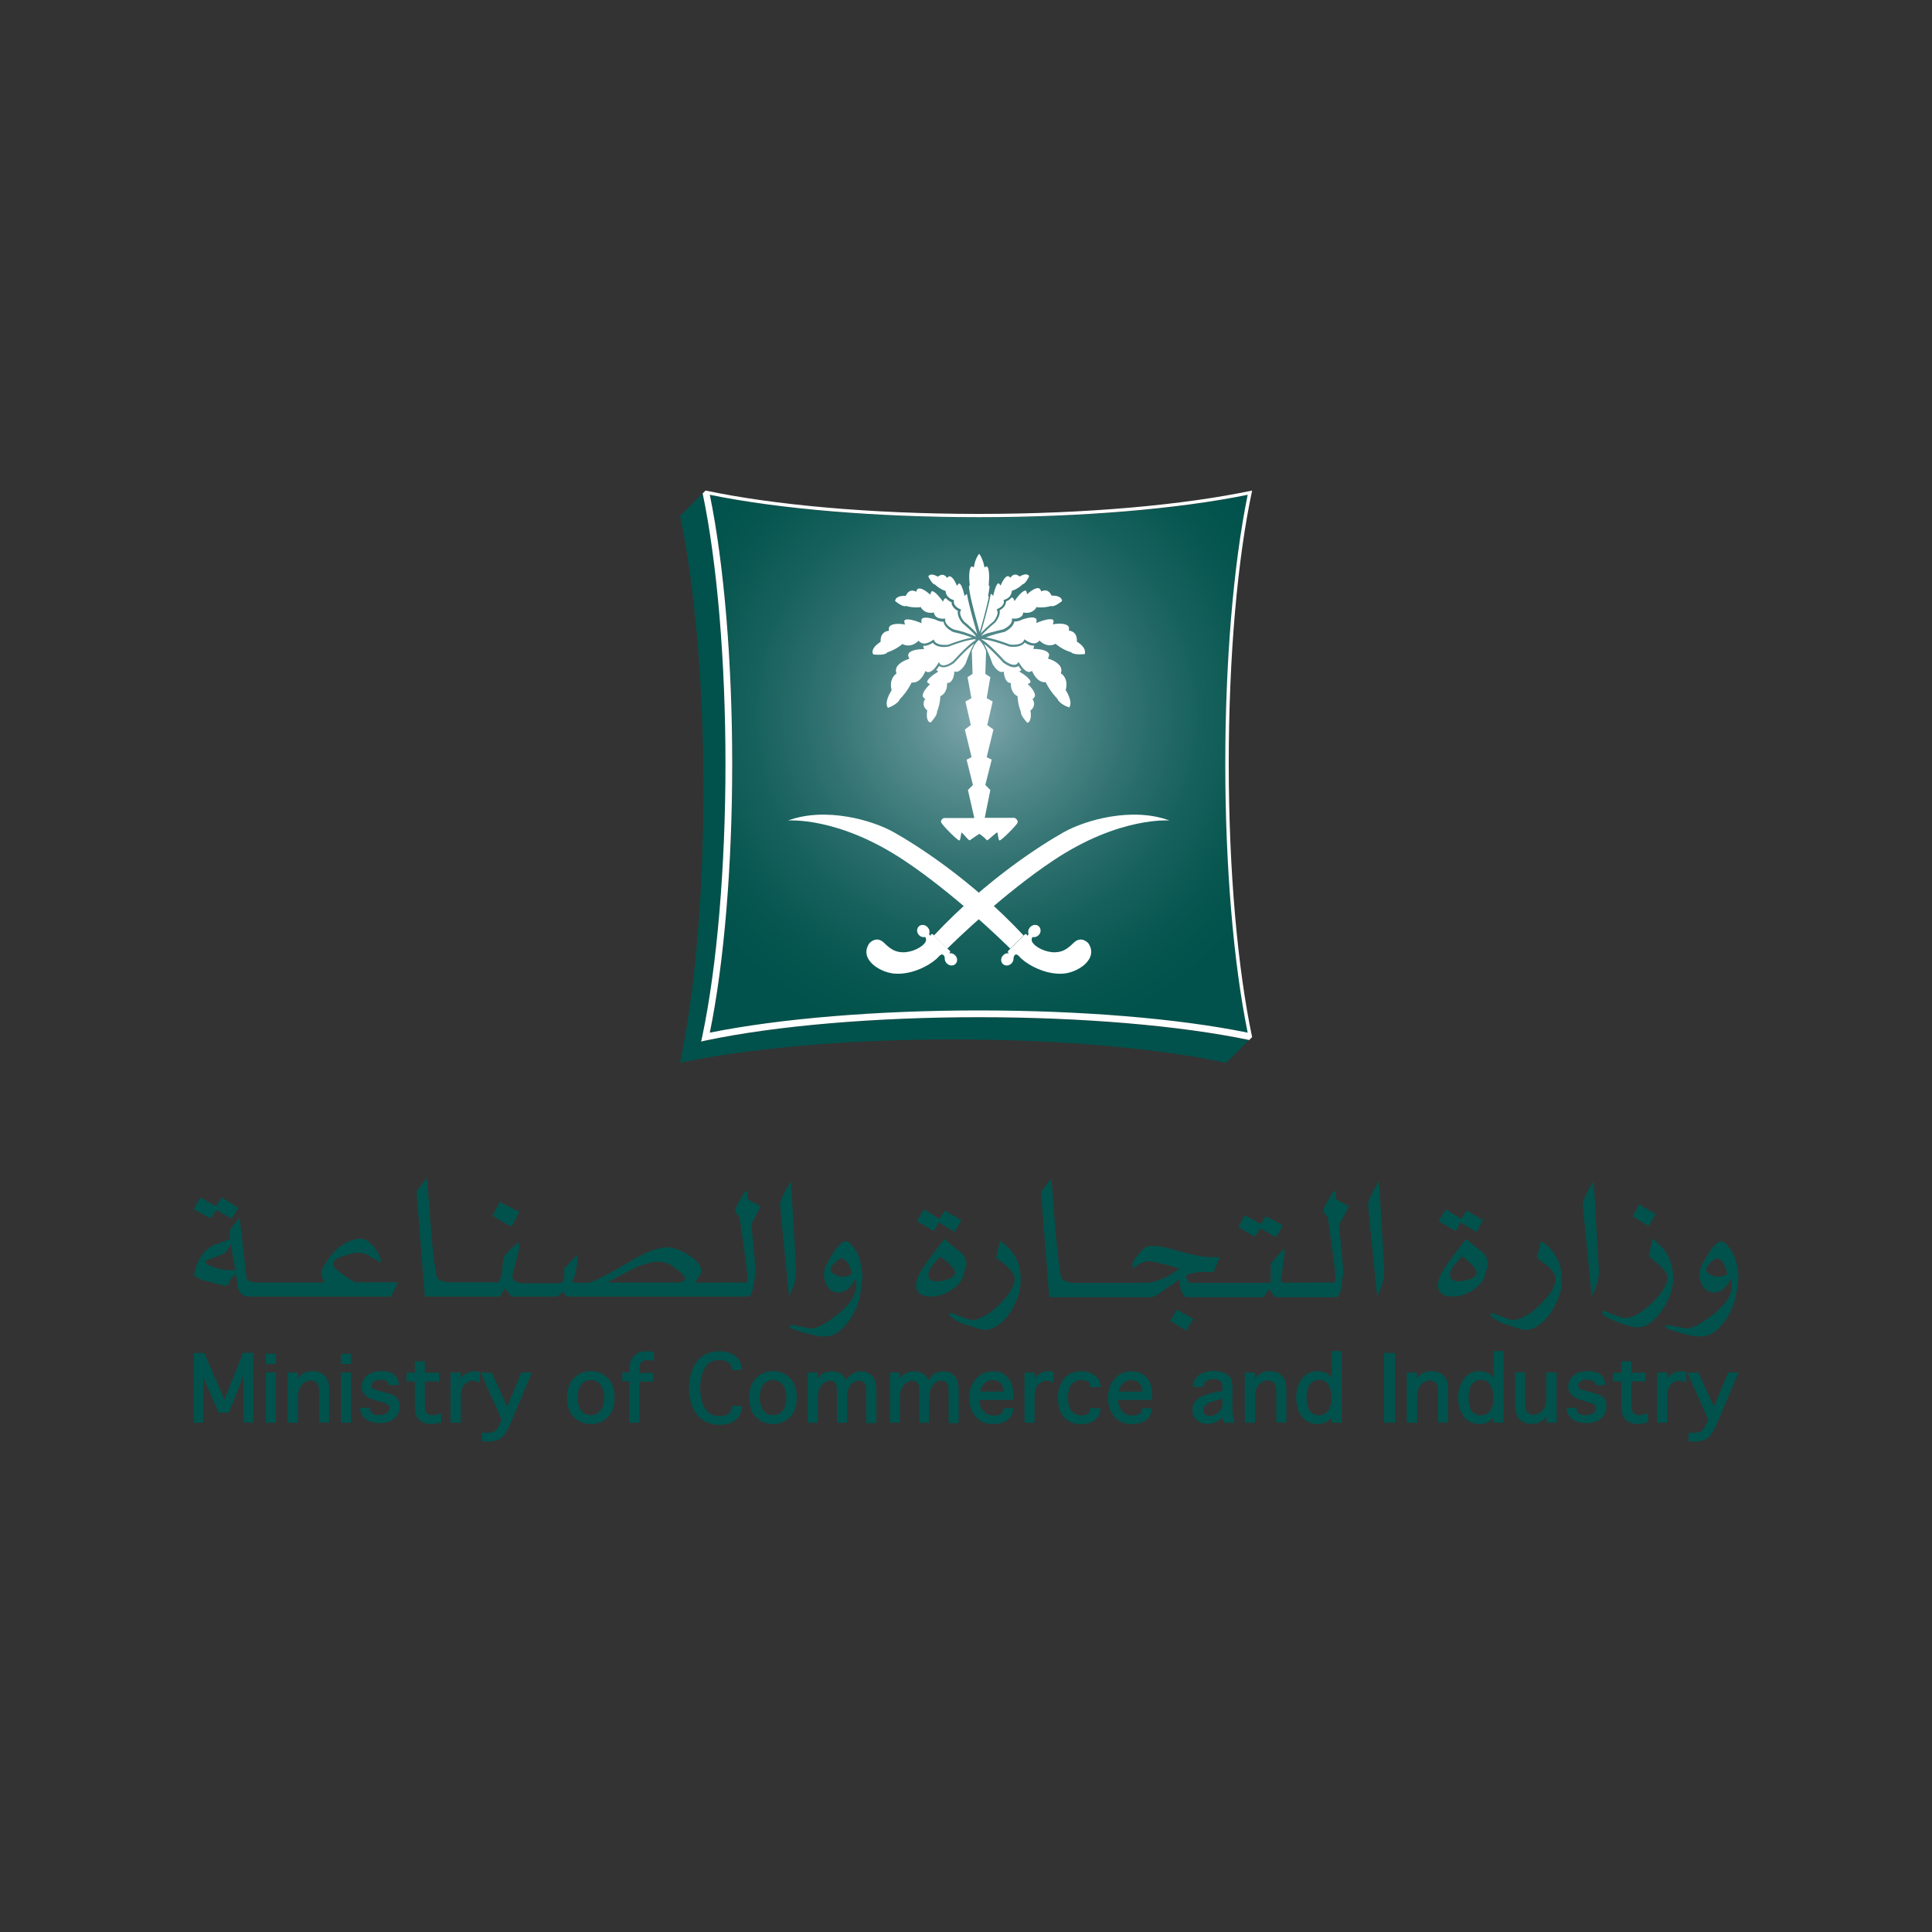 <?xml version="1.0" encoding="UTF-8"?> <svg xmlns="http://www.w3.org/2000/svg" xmlns:xlink="http://www.w3.org/1999/xlink" version="1.1" id="Layer_1" x="0px" y="0px" viewBox="0 0 1000 1000" style="enable-background:new 0 0 1000 1000;" xml:space="preserve"><rect x="0" y="0" width="1000" height="1000" fill="#333333" stroke="none"/> <style type="text/css"> .st0{fill:#01524C;} .st1{clip-path:url(#SVGID_2_);fill:url(#SVGID_3_);} .st2{fill:#FFFFFF;} </style> <g> <g> <path class="st0" d="M365.6,538.6l-2.7,0.6l-11,10.9c35-7.4,85.4-12.1,141.4-12.1c56.1,0,106.5,4.7,141.4,12.1l11.7-11.7 c-36-7.5-86.9-11.8-139.9-11.8C453,526.5,401.6,530.9,365.6,538.6"></path> <path class="st0" d="M362.9,539.1l0.6-2.7c7.7-36.1,12-87.5,12-141.1c0-53-4.3-103.9-11.8-139.9l-11.7,11.7 c7.4,35,12.1,85.4,12.1,141.5c0,56.1-4.7,106.5-12.1,141.5L362.9,539.1z"></path> </g> <g> <defs> <path id="SVGID_1_" d="M645.8,256.2c-36.1,7.4-86.6,11.6-139.2,11.6c-52.5,0-103-4.2-139.1-11.6h0c7.4,36.2,11.6,86.6,11.6,139.2 c0,52.6-4.2,103.1-11.6,139.2c36.1-7.4,86.6-11.5,139.2-11.5c52.5,0,103,4.2,139.2,11.5c-7.4-36.1-11.6-86.6-11.6-139.2 C634.2,342.8,638.4,292.3,645.8,256.2L645.8,256.2z"></path> </defs> <clipPath id="SVGID_2_"> <use xlink:href="#SVGID_1_" style="overflow:visible;"></use> </clipPath> <radialGradient id="SVGID_3_" cx="97.371" cy="905.443" r="4.765" gradientTransform="matrix(36.669 0 0 -36.673 -3065.048 33575.125)" gradientUnits="userSpaceOnUse"> <stop offset="0" style="stop-color:#7FA7AD"></stop> <stop offset="0.21" style="stop-color:#578C8E"></stop> <stop offset="0.443" style="stop-color:#327372"></stop> <stop offset="0.66" style="stop-color:#17615D"></stop> <stop offset="0.852" style="stop-color:#075650"></stop> <stop offset="1" style="stop-color:#01524C"></stop> </radialGradient> <rect x="367.5" y="256.2" class="st1" width="278.3" height="278.3"></rect> </g> <g> <path class="st2" d="M648.1,253.9c-35,7.4-85.4,12.1-141.5,12.1c-56,0-106.5-4.7-141.4-12.1l-1.5,1.5c7.5,36,11.8,86.9,11.8,139.9 c0,53.6-4.4,105-12,141.1l-0.6,2.7l2.7-0.6c36.1-7.6,87.5-12,141.1-12c53.1,0,103.9,4.3,139.9,11.8l1.5-1.5 c-7.4-35-12.1-85.4-12.1-141.5C636,339.3,640.6,288.9,648.1,253.9 M645.8,534.5c-36.1-7.4-86.6-11.5-139.2-11.5 c-52.5,0-103,4.2-139.2,11.5c7.4-36.1,11.6-86.6,11.6-139.2c0-52.5-4.2-103-11.6-139.2c36.1,7.4,86.6,11.6,139.2,11.6 c52.5,0,103-4.2,139.2-11.6c-7.4,36.1-11.6,86.6-11.6,139.2C634.2,447.9,638.4,498.4,645.8,534.5"></path> <path class="st2" d="M535.7,360c0.1-1.8-2.2-4.5-3.1-5.3l-0.7-0.6l0.8-0.4c0.4-0.2,0.7-0.5,0.7-0.8c0-1.2-2.9-3.6-5-4.8l-0.8-0.5 l0.8-0.6c0.1-0.1,0.2-0.2,0.3-0.2c-0.5-0.6-1-1.2-1.5-2.1c-0.5,0.3-1.2,0.7-2.2,0.7c-1.6,0-3.4-0.8-5.6-2.3l-0.1-0.1 c-0.1-0.1-5.7-6.4-10-9.8c2.2,4,4.2,9.8,4.5,10.6c2.9,4.7,5,4,5,4l0.7-0.2l0.1,0.7c0.6,5,3,5.2,3.1,5.2l0.5,0l0,0.6 c0.1,4.7,3.1,6.1,3.2,6.1l0.3,0.2l0,0.4c0.2,4.1,1.6,7.3,1.6,7.4l0.1,0.2l0,0.2c-0.1,1.4,1.9,4,3.3,5.5c0.5-0.1,1-0.4,1.2-0.9 c0.9-1.4,0.7-4.1,0.5-5l-0.1-0.4l0.3-0.2c2.8-2.4,1.2-5.2,1.1-5.3l-0.3-0.5l0.5-0.3C535.4,360.9,535.7,360.5,535.7,360"></path> <path class="st2" d="M551.6,357l0.1-0.3c1.3-5.4-2-7.8-2.2-7.9l-0.4-0.2l0.1-0.5c0.3-1,0.2-1.9-0.2-2.8c-1.4-2.8-5.8-4.2-5.9-4.2 l-0.7-0.2l0.3-0.7c0.4-0.8,0.4-1.5,0.1-2c-1.1-1.9-5.6-2.3-7.2-2.3h-0.8l0.3-0.8c0.1-0.3,0.1-0.6,0.2-0.9c-0.1,0-0.2,0-0.3,0 c-1.4,0-2.9-0.5-4.6-1.6c-0.6,0.8-2.2,2.2-5.8,2.2c-0.7,0-1.5,0-2.3-0.2l-0.1,0c-0.1,0-8-3.1-13.1-3.7c-0.3,0-0.6-0.1-0.9-0.1 c0,0-0.1,0-0.2,0.1c0.3,0.2,0.7,0.5,1.1,0.7c0.5,0.4,1.1,0.8,1.7,1.3c4.1,3.4,8.6,8.5,9.2,9.1c1.9,1.4,3.6,2.1,4.9,2.1 c1.3,0,1.8-0.8,1.8-0.8l0.2-0.3l0.3-0.4l0.5,0.8c0.7,1.1,1.3,2,1.9,2.6c0.2,0.2,0.3,0.4,0.5,0.5c1.1,1.1,2,1.3,2.6,1.3 c0.6,0,0.9-0.2,0.9-0.2l0.5-0.4l0.3,0.6c2.3,4.8,5.1,5.3,6.1,5.3c0.2,0,0.3,0,0.3,0l0.4-0.1l0.2,0.4c2.5,5,5.7,8,5.7,8.1l0.1,0.1 l0.1,0.1c0.8,2.2,4.4,3.9,6.1,4.5c2.2-3-1.8-9-1.8-9L551.6,357z"></path> <path class="st2" d="M561.5,336.6c-0.6-2.4-3.8-4.3-3.8-4.3l-0.3-0.2v-0.4c0.1-4.8-3.5-5.2-3.6-5.2l-0.6-0.1l0.1-0.6 c0.1-0.7,0-1.3-0.4-1.7c-0.7-0.8-2.2-1.3-4.4-1.3c-1.4,0-2.6,0.2-2.6,0.2l-0.9,0.2l0.2-0.9c0.2-0.6,0.1-1,0-1.3 c-0.2-0.3-0.8-0.5-1.6-0.5c-2.5,0-6.3,1.6-6.3,1.6l-0.9,0.4l0.1-1c0.1-0.6,0-1-0.3-1.3c-0.4-0.4-1-0.6-2-0.6 c-2.3,0-5.1,1.1-5.2,1.1l-0.2,0.1c-0.9,0.5-2.1,0.9-3.8,0.9c-0.2,1.1-1.1,3.4-5.1,5.4l-0.1,0c-0.1,0-2.2,0.5-4.8,1.2 c-1.5,0.4-3.2,1-4.7,1.6c0,0-0.1,0-0.1,0c0.5,0.1,1,0.2,1.6,0.3c4.7,1,10.2,3.1,10.9,3.4c0.8,0.1,1.4,0.1,2.1,0.1 c4.2,0,5.1-2,5.1-2.1l0.3-0.7l0.6,0.4c1.6,1.1,3.1,1.7,4.4,1.7h0.1c0.2,0,0.4-0.1,0.6-0.1c0.2,0,0.4-0.1,0.6-0.2 c0.7-0.3,1.1-0.7,1.1-0.7l0.4-0.5l0.4,0.4c1.6,1.4,3.2,2.1,5,2.1c1.6,0,2.6-0.6,2.6-0.6l0.4-0.2l0.3,0.3c3.5,2.9,7.3,4,7.4,4 l0.2,0l0.1,0.1c0.6,0.7,2.2,1.1,4.5,1.1c1.2,0,2.2-0.1,2.7-0.2C561.6,338,561.6,337.3,561.5,336.6"></path> <path class="st2" d="M519.4,325.7c4.3-2.1,4.4-4.3,4.4-4.7V321l-0.1-0.6l0-0.2l0.4,0h0.3c0.8,0,1.4,0,2-0.1c0.2,0,0.3-0.1,0.5-0.1 c0.5-0.2,1-0.4,1.3-0.6c0.2-0.1,0.4-0.3,0.5-0.4c0.7-0.6,0.8-1.3,0.8-1.4l0.1-0.6l0.6,0.1c0.4,0.1,0.8,0.1,1.2,0.1 c3.5,0,4.9-2.6,4.9-2.6l0.2-0.4l0.4,0.1c0.6,0.1,1.3,0.1,2,0.1c2.8,0,4.9-0.7,5-0.7l0.2-0.1l0.1,0.1c0.1,0,0.2,0.1,0.4,0.1 c1.5,0,4-1.8,5.1-2.7c0-0.6-0.2-1-0.5-1.4c-1.1-1.3-3.5-1.4-4.2-1.4h-0.3l-0.4,0l-0.2-0.4c-0.8-1.5-1.8-2.3-3.2-2.3 c-0.8,0-1.4,0.3-1.5,0.3l-0.5,0.2l-0.2-0.6c-0.3-0.7-0.8-1.1-1.5-1.1c-1.7,0-4.1,1.9-4.9,2.6l-0.7,0.6l-0.2-1 c-0.2-0.9-0.5-0.9-0.7-0.9c-1.3,0-3.8,2.8-5,4.6l-0.6,0.8l-0.4-1c-0.3-0.7-0.7-0.8-1-0.8c0,0-0.1,0-0.2,0c-0.6,0.8-1.5,1.5-2.8,2 c0,1-0.4,3-3.3,4.6c0.2,1,0.2,3.1-2.2,6.2l-0.1,0.1c0,0-3.2,2.6-5.7,5.2c-0.5,0.5-0.9,1-1.4,1.5c0,0,0,0.1-0.1,0.1 c0,0,0,0.1,0,0.1c0.9-0.4,2-0.9,3.1-1.3C514.7,326.8,518.8,325.9,519.4,325.7"></path> <path class="st2" d="M510.1,325.3c2-1.9,4-3.5,4.3-3.8c2.7-3.5,1.8-5.3,1.8-5.3l-0.3-0.6l0-0.1l0.1-0.1l0.5-0.3 c1-0.5,1.7-1,2.1-1.4c0.8-0.9,1-1.6,1-2.1c0-0.2,0-0.4,0-0.4l-0.1-0.4l-0.1-0.2l0.4-0.1l0.2-0.1c1.5-0.5,2.4-1.3,2.9-2.1 c0.7-1.1,0.8-2.1,0.8-2.1l0-0.4l0.4-0.1c3-1.1,5.1-3.1,5.1-3.2l0.1-0.1l0.1,0c1.1-0.2,2.5-2.5,3.3-4.1c-0.3-0.7-0.9-1-1.7-1 c-1.4,0-2.9,0.9-2.9,0.9l-0.3,0.2l-0.3-0.2c-0.7-0.5-1.3-0.8-2-0.8c-1.3,0-2.1,1.1-2.1,1.1L523,299l-0.5-0.4 c-0.3-0.3-0.6-0.4-0.8-0.4c-1.4,0-3,3-3.4,4l-0.4,0.9l-0.6-0.8c-0.2-0.3-0.4-0.4-0.5-0.4c-0.8,0-1.9,2.9-2.5,5.5l-0.2,1l-0.7-0.7 c-0.2-0.2-0.5-0.3-0.6-0.3c-1,5.8-3.6,14.8-5,19.8c-0.1,0.3-0.1,0.5-0.2,0.7c0.4-0.4,0.8-0.9,1.2-1.3 C509.2,326.3,509.6,325.8,510.1,325.3"></path> <path class="st2" d="M494,343l-0.1,0.1c-2.1,1.5-4,2.3-5.6,2.3c-1.1,0-1.8-0.4-2.2-0.7c-0.5,0.8-1,1.5-1.5,2.1 c0.1,0.1,0.1,0.1,0.3,0.2l0.8,0.6l-0.8,0.5c-2.1,1.2-5,3.6-5,4.8c0,0.3,0.2,0.5,0.7,0.8l0.8,0.4l-0.7,0.7 c-0.9,0.9-3.2,3.5-3.1,5.3c0,0.5,0.3,0.9,0.8,1.3l0.5,0.3l-0.3,0.5c-0.1,0.1-1.7,2.9,1.1,5.3l0.3,0.2l-0.1,0.4c0,0-0.6,3.3,0.5,5 c0.3,0.5,0.7,0.7,1.3,0.9c1.4-1.5,3.4-4.1,3.3-5.5v-0.2l0.1-0.2c0,0,1.4-3.3,1.6-7.4l0-0.4l0.3-0.1c0.1,0,3.2-1.4,3.2-6.1l0-0.6 h0.6c0.1,0,2.6-0.2,3.1-5.2l0.1-0.8l0.7,0.2c0,0,2.1,0.7,5-4c0.3-0.8,2.3-6.6,4.5-10.6C499.6,336.6,494.1,342.9,494,343"></path> <path class="st2" d="M504.1,330.9c-5.1,0.6-13,3.7-13.1,3.8l-0.1,0c-0.8,0.1-1.6,0.2-2.3,0.2c-3.6,0-5.2-1.4-5.8-2.2 c-1.6,1.1-3.2,1.6-4.6,1.6c-0.1,0-0.2,0-0.3,0c0,0.3,0.1,0.6,0.1,0.9l0.3,0.8h-0.8c-1.7,0-6.2,0.4-7.2,2.3c-0.3,0.5-0.3,1.2,0.1,2 l0.3,0.7l-0.7,0.2c0,0-4.5,1.4-5.9,4.2c-0.4,0.9-0.5,1.8-0.2,2.8l0.1,0.5l-0.4,0.2c-0.1,0.1-3.4,2.5-2.2,7.9l0.1,0.3l-0.1,0.3 c0,0.1-4,6-1.8,9c1.7-0.6,5.4-2.4,6.1-4.5l0.1-0.1l0.1-0.1c0,0,3.2-3,5.8-8.1l0.2-0.4l0.4,0.1c0,0,0.1,0,0.3,0 c1.1,0,3.9-0.5,6.1-5.3l0.3-0.7l0.6,0.4c0,0,0.3,0.2,0.9,0.2c0.5,0,1.4-0.2,2.6-1.3c0.2-0.1,0.3-0.3,0.5-0.5 c0.6-0.6,1.2-1.5,1.9-2.6l0.5-0.8l0.3,0.5l0.2,0.4c0,0,0.5,0.8,1.8,0.8c1.3,0,3-0.7,4.9-2.1c0.6-0.6,5.1-5.7,9.2-9.1 c0.6-0.5,1.2-0.9,1.7-1.3c0.4-0.3,0.7-0.5,1.1-0.7c0,0-0.1,0-0.2-0.1C504.7,330.8,504.4,330.9,504.1,330.9"></path> <path class="st2" d="M459.3,337.6l0.1,0c0,0,3.8-1.1,7.4-4l0.3-0.3l0.3,0.2c0,0,1.1,0.6,2.7,0.6c1.7,0,3.4-0.7,5-2.1l0.4-0.4 l0.4,0.5c0,0,0.4,0.4,1.1,0.7c0.2,0.1,0.4,0.1,0.6,0.2c0.2,0,0.4,0.1,0.6,0.1h0.1c1.3,0,2.8-0.6,4.4-1.7l0.6-0.4l0.3,0.7 c0,0,0.9,2.1,5.1,2.1c0.6,0,1.3,0,2.1-0.1c0.7-0.3,6.2-2.4,10.9-3.4c0.5-0.1,1-0.2,1.5-0.3c0,0-0.1,0-0.1,0 c-1.5-0.6-3.2-1.1-4.7-1.6c-2.6-0.7-4.7-1.2-4.8-1.2l-0.1,0c-4.1-2-5-4.2-5.1-5.4c-1.7,0-2.9-0.4-3.8-0.9l-0.2-0.1 c0,0-2.9-1.1-5.2-1.1c-1,0-1.7,0.2-2,0.6c-0.3,0.3-0.3,0.7-0.3,1.3l0.1,1l-0.9-0.4c0,0-3.8-1.6-6.3-1.6c-0.8,0-1.4,0.2-1.6,0.5 c-0.2,0.2-0.2,0.7,0,1.3l0.2,0.9l-0.9-0.2c0,0-1.2-0.2-2.6-0.2c-2.2,0-3.7,0.5-4.4,1.3c-0.4,0.4-0.5,1-0.4,1.7l0,0.6l-0.6,0.1 c-0.2,0-3.8,0.5-3.7,5.2v0.4l-0.3,0.2c0,0-3.2,1.9-3.8,4.3c-0.2,0.7-0.1,1.4,0.3,2c0.5,0.1,1.5,0.2,2.7,0.2c2.3,0,3.9-0.4,4.5-1.1 L459.3,337.6z"></path> <path class="st2" d="M505.1,329.2c-0.4-0.5-0.9-1-1.3-1.5c-2.5-2.6-5.7-5.1-5.7-5.2l-0.1-0.1c-2.4-3.1-2.4-5.2-2.2-6.2 c-2.9-1.6-3.3-3.6-3.3-4.5c-1.3-0.5-2.2-1.3-2.8-2c-0.1,0-0.1,0-0.2,0c-0.3,0-0.7,0.1-1,0.8l-0.4,0.9l-0.6-0.8 c-1.3-1.8-3.8-4.6-5-4.6c-0.1,0-0.5,0-0.7,0.9l-0.3,0.9l-0.7-0.6c0,0-2.9-2.6-4.9-2.6c-0.7,0-1.2,0.3-1.5,1.1l-0.2,0.6l-0.6-0.3 c0,0-0.6-0.3-1.4-0.3c-1.3,0-2.4,0.8-3.2,2.3l-0.2,0.4l-0.4,0h-0.3c-0.7,0-3.1,0.1-4.2,1.3c-0.4,0.4-0.5,0.9-0.6,1.4 c1.1,0.9,3.6,2.7,5.1,2.7c0.1,0,0.3,0,0.4-0.1l0.2-0.1l0.2,0.1c0,0,2.1,0.7,5,0.7c0.7,0,1.3-0.1,2-0.1l0.4-0.1l0.2,0.4 c0.1,0.1,1.4,2.6,4.9,2.6c0.4,0,0.8,0,1.2-0.1l0.5-0.1l0.1,0.6c0,0,0.2,0.7,0.8,1.4c0.2,0.1,0.3,0.3,0.5,0.4 c0.3,0.2,0.8,0.4,1.3,0.6c0.2,0,0.3,0.1,0.5,0.1c0.6,0.1,1.2,0.2,2,0.1l0.3,0l0.4,0l0,0.2l-0.1,0.6v0.1c0,0.3,0.1,2.6,4.4,4.7 c0.6,0.1,4.7,1,8.3,2.4c1.1,0.4,2.2,0.9,3.1,1.3c0,0,0-0.1,0-0.1C505.2,329.2,505.2,329.2,505.1,329.2"></path> <path class="st2" d="M500.5,307.5c-0.2,0-0.4,0.1-0.6,0.3l-0.7,0.7l-0.2-1c-0.5-2.6-1.7-5.5-2.5-5.5c-0.2,0-0.3,0.2-0.6,0.4 l-0.6,0.8l-0.4-0.9c-0.4-1.1-2-4-3.4-4c-0.3,0-0.6,0.1-0.8,0.4l-0.5,0.4l-0.4-0.5c0,0-0.8-1.1-2.1-1.1c-0.6,0-1.3,0.3-2,0.8 l-0.3,0.2l-0.3-0.2c0,0-1.5-0.9-2.9-0.9c-0.8,0-1.4,0.3-1.7,1c0.8,1.6,2.2,3.9,3.2,4.1l0.2,0l0.1,0.1c0,0,2.1,2.1,5.1,3.2l0.4,0.1 l0,0.4c0,0.1,0.1,1.1,0.8,2.1c0.6,0.8,1.5,1.6,3,2.1l0.2,0.1l0.3,0.1l0,0.2l-0.1,0.4c0,0,0,0.1,0,0.4c0,0.4,0.2,1.2,1,2.1 c0.5,0.5,1.1,1,2.1,1.4l0.5,0.3l0.2,0.1l0,0.1l-0.4,0.6c0,0-0.9,1.8,1.8,5.3c0.4,0.3,2.3,1.9,4.3,3.8c0.5,0.5,0.9,0.9,1.4,1.4 c0.4,0.4,0.8,0.9,1.2,1.3c-0.1-0.2-0.1-0.5-0.2-0.7C504.1,322.3,501.5,313.3,500.5,307.5"></path> <path class="st2" d="M511.6,307.5c0-0.4,0.1-0.7,0.2-1c0.3-1.7,0.4-2.9,0.3-3.4h-0.4l0.1-0.7c0.4-4.4,0.1-8-0.7-9 c-0.2-0.2-0.3-0.2-0.4-0.2c-0.1,0-0.3,0-0.4,0.1l-0.7,0.4l-0.2-0.8c-0.7-3.4-1.9-5.4-2.6-6.3c-0.7,0.9-2,2.9-2.6,6.3l-0.1,0.8 l-0.7-0.4c-0.2-0.1-0.3-0.1-0.4-0.1c-0.1,0-0.3,0-0.4,0.2c-0.9,1.1-1.2,4.7-0.7,9l0.1,0.7h-0.4c-0.1,0.5,0,1.7,0.3,3.4 c0.1,0.3,0.1,0.6,0.2,1c0.1,0.5,0.2,1,0.3,1.6c0.9,4.1,2.4,9.8,4,15.6c0,0.1,0.1,0.2,0.1,0.4c0.2,0.6,0.3,1.1,0.5,1.7 c0,0.1,0.1,0.1,0.1,0.2c0-0.1,0-0.2,0.1-0.2c0.1-0.6,0.3-1.1,0.5-1.7c0-0.1,0.1-0.3,0.1-0.4c1.7-5.8,3.1-11.5,4-15.6 C511.4,308.5,511.5,308,511.6,307.5"></path> <path class="st2" d="M525.1,423.3h-15.4l2.9-14.4l-2.6-2.6l3.3-13.1l-2.6-1.3l3.5-14.3l-3.2-2.3l2.8-12.2l-3.1-1.7l1.9-10.9 l-2.6-1.7l0.4-11.7c0,0-1.1-3.7-3.7-5.9v0v0c-2.5,2-3.6,5.4-3.7,5.8l0,0.1l0.4,11.7l-2.6,1.7l2,10.9l-3.1,1.7l2.8,12.2l-3.1,2.3 l3.5,14.3l-2.6,1.3l3.3,13.1l-2.6,2.6l3.3,14.5h-15.8c0,0-2,0.9-1.3,2.4c0.7,1.5,8.7,9.6,9.4,9.2c0.7-0.4,0.7-3.5,1.1-4 c0.3-0.4,2.7,3.2,4.2,4c0,0,2.6-1.9,5-3.4c2.4,1.5,4,3.4,4,3.4c1.6-0.9,5-4.5,5.3-4.1c0.4,0.6,0.4,3.7,1.1,4.1 c0.7,0.4,8.8-7.7,9.4-9.2C527.1,424.2,525.1,423.3,525.1,423.3"></path> <path class="st2" d="M462.7,430.8c-11.1-6.3-35.5-13.3-54.8-6.1c0,0,25.8-2.2,60,20.6c25.6,17,50.3,41.1,55,45.7l6.9-6.8 C502.4,454.9,473.7,437,462.7,430.8"></path> <path class="st2" d="M563.3,488.2c0,0-3.6-4.2-7.7-0.1c-3.6,3.6-6.1,4.7-9.6,4.8c-4.6,0.1-10.5-2.6-11.9-5.7c0,0-0.4-1.1,0.3-2.2 c1,0.2,2.1,0,3-0.8c1.4-1.2,1.6-3.2,0.5-4.5c-1.1-1.3-3.1-1.3-4.5,0c-1.1,1-1.5,2.5-1,3.7c-0.1,0.4-0.4,0.7-0.8,1 c0-0.2,0-0.5-0.2-0.7c-0.3-0.3-0.7-0.3-1,0l-0.5,0.5l-6.9,6.8l-1.1,1.1c-0.3,0.3-0.3,0.8,0,1c0.1,0.1,0.2,0.1,0.3,0.2 c-0.1,0-0.2,0.1-0.3,0.1c-0.9-0.1-1.8,0.2-2.5,0.9c-1.4,1.2-1.6,3.2-0.5,4.5c1.1,1.2,3.1,1.3,4.5,0c0.9-0.8,1.3-1.9,1.2-3 c0.2-0.7,0.4-1.4,0.8-1.6c0.8-0.4,1.4,0,2.3,1c2.3,2.8,11.5,9,21.5,8.8C557.3,504,569,496.5,563.3,488.2"></path> <path class="st2" d="M550.5,430.8c11.1-6.3,35.5-13.3,54.8-6.1c0,0-25.8-2.2-60,20.6c-25.6,17-50.3,41.1-55,45.7l-6.9-6.8 C510.9,454.9,539.5,437,550.5,430.8"></path> <path class="st2" d="M450,488.2c0,0,3.6-4.2,7.7-0.1c3.6,3.6,6.1,4.7,9.6,4.8c4.6,0.1,10.5-2.6,11.9-5.7c0,0,0.4-1.1-0.3-2.2 c-1,0.2-2.2,0-3-0.8c-1.4-1.2-1.6-3.2-0.5-4.5c1.1-1.3,3.1-1.3,4.5,0c1.1,1,1.5,2.5,1,3.7c0.1,0.4,0.4,0.7,0.8,1 c0-0.2,0-0.5,0.2-0.7c0.3-0.3,0.8-0.3,1.1,0l0.5,0.5l6.9,6.8l1.2,1.1c0.3,0.3,0.3,0.8,0,1c-0.1,0.1-0.2,0.1-0.3,0.2 c0.1,0,0.2,0.1,0.3,0.1c0.9-0.1,1.8,0.2,2.6,0.9c1.4,1.2,1.6,3.2,0.5,4.5c-1.1,1.2-3.1,1.3-4.5,0c-0.9-0.8-1.3-1.9-1.2-3 c-0.1-0.7-0.4-1.4-0.9-1.6c-0.8-0.4-1.4,0-2.3,1c-2.3,2.8-11.5,9-21.5,8.8C455.9,504,444.2,496.5,450,488.2"></path> <path class="st0" d="M109.1,630.6c1.5-2.5,2.4-4,2.9-4.3c4.2,2.5,6.9,3.9,8,4.4l3.4-5.5l-8.7-5.4c-1.6,2.5-2.6,4-2.8,4.5 c-3.5-1.8-6.2-3.3-8.2-4.5l-3.5,6.1c0.9,0.5,2.4,1.3,4.4,2.4C106.7,629.3,108.2,630.1,109.1,630.6"></path> <path class="st0" d="M184.8,663.8c-0.9-0.2-1.7-0.4-2.2-0.8c-5.3-3.3-8.5-5.6-9.4-7c-0.5-0.6-0.8-1.3-0.8-2c0-1.5,1.9-2.8,5.9-4.1 c3.2-1,5.5-1.5,6.8-1.5c1.6,0,3.1,0.3,4.6,0.9c3.2,1.7,5.7,3.1,7.3,4.2l0.3-1.1c-1.9-5.3-4.6-8.9-8.2-10.7 c-0.8-0.4-1.6-0.6-2.4-0.6c-1.3,0-2.8,0.3-4.6,0.9c-3.1,0.9-6.2,3-9.3,6.1c-2.7,2.9-4.8,6.1-6.3,9.4v1.5v1.5 c0.8,2.2,1.3,3.3,1.8,3.3h-8h-3.7h-22h-1.9c-2.3,0-3.8-0.5-4.7-1.5c-0.2-0.3-0.4-0.7-0.4-1.2c-1.6-13.7-2.8-23.9-3.6-30.7 c-3.1,3.5-4.8,5.6-5.1,6.6c-0.1,1.9,0,3.3,0.3,4.3c-0.8,0.4-2.8,1.1-6,2.2c-2.6,0.9-4.5,1.8-5.6,2.8c-3.7,3.2-6.2,7.8-7.2,13.9 c1.2,0.9,2.5,1.6,4.1,2.2c0.8,0.3,1.9,0.7,3.4,1c5.4,1.4,8.3,2.2,8.8,2.2c0.6,0,1.1-0.3,1.4-0.8c0.5-0.9,1-1.8,1.4-2.7 c0.8-1.3,1.6-2.1,2.4-2.4c0.3,0.7,0.5,1.4,0.6,2.1c0.3,3.2,0.7,5.1,0.9,5.6c0.6,1.4,1.5,2.5,2.8,3.2c0.7,0.3,1.3,0.5,1.8,0.5h4.3 h2.2h22h3.7h42.2l3.6-7.4h-18.6H184.8z M117.9,657.4c-0.7,0-1.7-0.1-2.9-0.3c-1.3-0.2-3-0.7-5.4-1.6c-1.4-0.4-2.7-1.2-3.7-2.3 c1.1-0.9,2.9-1.7,5.3-2.5c2.5-0.8,4.2-1.5,5.1-2.1c1.4-1.6,2.4-3.1,3.2-4.5l2.2,13.3H117.9z"></path> <path class="st0" d="M266.8,631.1c0.9-1.7,1.5-3,2-3.8l-10.1-5.2l-3.8,7.2c3.7,2.3,7,4.2,10,5.6 C265.2,634,265.9,632.8,266.8,631.1"></path> <path class="st0" d="M393.6,624.3c-2.6-1.4-4.6-2.4-6-3.2c-0.6-0.4-0.9-0.9-0.9-1.5l0.3-1.3c0.1-0.8,0.1-1.3,0-1.7h-1.3 c-2.2,3.5-3.8,6.2-4.7,8.2c-0.3,0.4-0.4,1-0.4,1.8c0,0.7,0.1,1.2,0.4,1.4c0.7,0.8,1.2,1.4,1.7,1.8c1.2,7.8,2,13.8,2.6,18.1 c0.3,1.5,0.5,3.4,0.8,5.9c0.5,4.1,0.8,6.5,0.8,7.3c0,1.1-0.1,1.8-0.2,2.1c-0.1,0.3-0.1,0.5-0.2,0.6c-1.5,0-12.9,0-23.4,0.1h-3.3 c0.3-0.4,0.9-1.5,2-3.3c0.9-1.3,1.3-2.1,1.3-2.3c0-3.1-2.3-6.1-7-8.9c-4.2-2.6-7.8-3.8-11-3.8c-4.5,0-10.9,2.5-19.2,7.4 c-10.1,6.1-17.2,9.7-21.2,11h-4.9v0.1c-2.1-0.1-3.4-0.4-3.8-1.1c1.2-1.4,2-3.8,2.4-7.1c0.3-2.1,0.5-4.3,0.6-6.5 c-2.5,2.4-4.8,4.8-6.9,7.1c0,1.4-0.1,2.7-0.1,4c-0.2,2.5-1.1,3.7-2.7,3.7h-17.8v-0.1h-1.8c-3.1-0.3-4.6-1.5-4.6-3.6l3.5-13.5V643 c-1.4,0.9-3,2.3-4.8,4.1c-1.9,1.8-2.9,3.1-3.1,3.9c-0.1,0.3-0.3,2.3-0.8,6.2c-0.3,3.1-1,5.2-1.9,6.5h-22.9h-1.7 c-4.7,0-7.2-1.2-7.6-3.7c-1.2-7.9-2.2-16.2-2.8-24.6c-1.1-15.1-1.8-23.7-2-25.6c-2.9,3.4-4.6,5.6-5.2,6.7 c-0.1,0.1-0.1,0.6-0.1,1.6l4.2,53h13h2.3H259c0.6-1.5,1.4-3,2.3-4.3c2.1,2.9,3.5,4.3,4.1,4.3h2.6h3.6h16.4c0.6,0,1.7-0.9,3.4-2.5 c0.8,1.1,1.4,1.9,1.8,2.5h5.7h0.9h3.5h0.2h1h58.5h3.2h21.7c1-1.4,1.7-3,2-5c0.3-1.7,0.5-3.4,0.8-5.1c0.3-1.4,0.4-2.7,0.4-3.9 l-2.3-24.6l0.5,0.4C390.8,630.2,392.2,627.3,393.6,624.3 M353.7,663.1c-0.7,0.4-1.2,0.7-1.5,0.7h-38c4.2-2.2,8.4-4.4,12.6-6.6 c5.3-2.7,9.8-4.1,13.5-4.1c1.8,0,3.5,0.2,5.1,0.8c0.8,0.3,2.5,1.3,4.8,3.1c3,2.1,4.5,3.8,4.5,4.9 C354.8,662.2,354.4,662.7,353.7,663.1"></path> <path class="st0" d="M409.4,611.4c-3.8,6-5.7,10.1-5.7,12.3l4.7,47.4c2.5-4.9,3.7-9.3,3.7-13.1L409.4,611.4z"></path> <path class="st0" d="M444.3,649.7c-0.4-1-1.2-2.4-2.5-4.1c-1.5-2-2.8-3.1-3.9-3.1c-1.8,0-4.3,2.2-7.1,6.7c-2.9,4.5-4.3,7.8-4.3,10 c0,2.4,0.5,4.4,1.5,6.2c1.4,2.4,3.3,3.6,5.9,3.6c3.5,0,6.4-2.3,8.7-6.9l0.4,0.5c0,0.4,0,1,0.1,1.8c0.1,0.8,0.1,1.3,0.1,1.3 c0,5.8-5.1,12-15.3,18.7c-3.2,2.1-6,3.2-8.4,3.2c-0.2,0-1.7-0.3-4.7-0.9c-3-0.6-4.6-0.9-4.9-0.9c-0.6,0-1,0.4-1.3,1.2 c1,0.8,3.9,1.8,8.5,3.1c2,0.5,4.2,1,6.7,1.6h3.6c3.9,0,7.5-2.2,10.9-6.6c2.8-3.4,4.9-7.6,6.4-12.3c0.8-4.1,1.2-7.1,1.4-9 c0.2-1.1,0.3-2.1,0.3-2.8c0-1.6-0.3-3.9-0.9-6.9C445.2,652.1,444.7,650.7,444.3,649.7 M436.4,660.8c-1.2,0-2.5-0.2-3.8-0.8 c-1.8-0.8-2.7-1.8-2.7-3c0-0.9,0.7-2,2.2-3.4c1.4-1.5,2.6-2.2,3.4-2.2c1.5,0,2.8,1.2,4,3.7c0.8,1.5,1.2,2.9,1.4,4.2 C439.7,660.3,438.2,660.8,436.4,660.8"></path> <path class="st0" d="M486,632.7c3.7,2.4,6.5,4,8.1,4.9c1.1-2,2.3-4,3.5-6c-0.9-0.5-2.3-1.3-4.3-2.5c-1.9-1.1-3.3-2-4.3-2.5 c-1.6,2.4-2.5,3.8-2.8,4.3c-3.5-2.2-6.1-3.8-7.9-4.9c-1.4,2-2.6,4-3.7,6.1l8.8,5.1L486,632.7z"></path> <path class="st0" d="M498.8,659.5c0-0.2,0.2-1,0.7-2.4c0.5-1.5,0.7-2.4,0.7-2.7c0-2.4-1-4.6-3.1-6.3c-2.8-2.3-5.6-4.5-8.3-6.8 c-3,3.9-6,7.8-8.9,11.7c-3.8,5.3-5.8,9.4-5.8,12.1c0,4,2.7,6,8,6c3.2,0,6.4-1,9.7-3.1C495.7,665.8,498,663,498.8,659.5 M484.8,663.2c-2.9,0-4.3-1.1-4.3-3.3c0-1.5,0.7-3.2,2.2-5.1c1.3-1.5,2.5-2.9,3.8-4.3c1.4,0.6,3,1.8,4.9,3.8 c1.9,1.9,2.9,3.4,2.9,4.5c0,1.4-1.3,2.5-3.8,3.4C488.4,662.9,486.6,663.2,484.8,663.2"></path> <path class="st0" d="M524.7,649.2c-1.9-2.9-4.3-5.2-7.1-6.9c-0.9,3.7-1.6,6.7-2,8.8c3.7,2.7,5.6,4.2,5.8,4.5 c2.3,2.3,3.5,4.1,3.7,5.5c0.1,0.2,0.1,0.6,0.1,1.2c0,0.8-0.4,2.1-1.1,4c-0.8,1.9-2.5,4.3-5.2,7.2c-2.7,2.9-5.1,5-7.2,6.4 c-3.4,2.2-6.1,3.3-8.2,3.3c-0.6,0-1.3-0.1-2.1-0.3c-1.2-0.3-3-1-5.3-1.9c-2.3-0.9-3.6-1.4-3.8-1.4c-0.3,0-0.6,0.1-0.8,0.4v1.1 c1.8,1.6,4.2,3,7.3,4.2c0.6,0.2,2.9,0.9,6.8,2.2c1.9,0.5,3.3,0.8,4.5,0.8c1.2,0,2.5-0.3,4.1-1c5.4-2.6,9.6-8,12.7-16.2 c0.9-2.3,1.4-5.1,1.4-8.4c0-1.3-0.1-3-0.4-5.1C527.7,654.9,526.6,652.1,524.7,649.2"></path> <path class="st0" d="M607.4,680.8c-0.8,1.4-1.3,2.3-1.7,2.9l8.3,5.1c1.4-2.5,2.6-4.6,3.7-6.2l-8.6-4.7 C608.7,678.5,608.1,679.4,607.4,680.8"></path> <path class="st0" d="M652.4,635.8l7.9,4.6c1.4-2,2.6-4,3.7-6.1c-0.9-0.5-2.4-1.3-4.4-2.4c-2-1.1-3.5-1.9-4.4-2.4 c-1.4,2.2-2.2,3.6-2.6,4.1c-3.7-2-6.4-3.6-8.2-4.6c-0.9,1.4-2.1,3.4-3.4,6.2l8.5,5C650.3,638.7,651.3,637.2,652.4,635.8"></path> <path class="st0" d="M698.1,624.3c-2.6-1.4-4.6-2.4-6-3.2c-0.6-0.4-0.9-0.9-0.9-1.5l0.3-1.3c0.1-0.8,0.1-1.3,0-1.7h-1.3 c-2.2,3.5-3.8,6.2-4.7,8.2c-0.3,0.4-0.4,1-0.4,1.8c0,0.7,0.1,1.2,0.4,1.4c0.7,0.8,1.2,1.4,1.7,1.8c1.2,7.8,2,13.8,2.5,18.1 c0.3,1.5,0.5,3.4,0.8,5.9c0.5,4.1,0.7,6.5,0.7,7.3c0,1.1,0,1.8-0.2,2.1c-0.1,0.3-0.1,0.5-0.2,0.6c-1.5,0-15.5,0-25.7,0.1 c-1.1,0-1.8-0.3-2.2-1l2-13.4v-3.4c-3.2,3.1-5.5,5.7-6.8,7.7c-0.2,0.3-0.4,0.8-0.4,1.6v8.6h-17.1h-7.5h-16.7 c-0.6,0-1.2-0.5-1.7-1.3c-0.5-0.9-0.9-1.7-1-2.4c2.6-1.3,5.3-1.9,8-1.9h6.5c1.4-3.4,2.5-5.9,3-7.7h-4.4c-3.7,0-9-1-15.8-2.9 c-6.8-2-11.3-2.9-13.6-2.9c-0.2,0-0.6,0-1.1,0c-0.6,0.1-1,0-1.3,0c-1.4,0-3.2,1.3-5.4,3.8c-2.2,2.6-3.4,4.5-3.4,6v1.9 c1.4-0.9,2.5-1.7,3.2-2.2c1.9-1.1,3.7-1.6,5.1-1.6c1.9,0,7.2,1.2,15.9,3.7c-2,1.9-4.7,3.6-8.1,5.1c-3.7,1.6-6.7,2.4-9.2,2.4h-34.8 h-1.6c-4.7,0-7.2-1.2-7.7-3.7c-1.2-8-2.1-16.2-2.8-24.6c-1.1-15.1-1.8-23.7-2-25.6c-2.9,3.4-4.6,5.6-5.2,6.7 c-0.1,0.1-0.1,0.6-0.1,1.6l4.2,53h13h2.3h37.3c1.2,0,2.6-0.6,4.3-1.9c1.4-0.9,2.7-1.9,3.9-2.8c2.6-1.6,4.7-3.1,6.4-4.5 c0.5,2.5,0.8,4.4,0.9,5.5c0.2,0.4,0.6,1.2,1.2,2.2c0.6,1,1.1,1.5,1.5,1.5h19.2h7.5h13.4c1.6-2.4,2.6-3.8,3.1-4.3 c0.8,1.3,1.3,2.2,1.5,2.8c0.7,1,1.5,1.5,2.3,1.5h3.7h2h25.6c1-1.4,1.7-3,2-5c0.2-1.7,0.5-3.4,0.7-5.1c0.3-1.4,0.4-2.7,0.4-3.9 l-2.3-24.6l0.5,0.4C695.3,630.2,696.7,627.3,698.1,624.3"></path> <path class="st0" d="M708.1,623.7l4.7,47.4c2.4-4.9,3.7-9.3,3.7-13.1l-2.7-46.6C710,617.4,708.1,621.5,708.1,623.7"></path> <path class="st0" d="M758.8,641.3c-3,3.9-6,7.8-8.9,11.7c-3.8,5.3-5.7,9.4-5.7,12.1c0,4,2.7,6,8,6c3.1,0,6.4-1,9.7-3.1 c3.8-2.3,6.1-5.1,6.9-8.5c0-0.2,0.2-1,0.7-2.4c0.5-1.5,0.7-2.4,0.7-2.7c0-2.5-1-4.6-3.1-6.4C764.3,645.8,761.5,643.5,758.8,641.3 M760.4,662.2c-2,0.7-3.9,1-5.6,1c-2.9,0-4.3-1.1-4.3-3.3c0-1.5,0.7-3.2,2.2-5.1c1.3-1.5,2.5-2.9,3.8-4.4c1.4,0.6,3,1.8,4.9,3.8 c1.9,1.9,2.9,3.4,2.9,4.5C764.3,660.1,763,661.3,760.4,662.2"></path> <path class="st0" d="M756,632.7c3.7,2.4,6.5,4,8.2,4.9c1.1-2,2.3-4,3.5-6c-0.9-0.5-2.4-1.3-4.3-2.5c-1.9-1.1-3.3-2-4.3-2.5 c-1.6,2.4-2.6,3.8-2.8,4.3c-3.5-2.2-6.1-3.8-7.9-4.9c-1.4,2-2.6,4-3.7,6.1l8.8,5.1L756,632.7z"></path> <path class="st0" d="M804.7,649.2c-1.9-2.9-4.3-5.2-7.1-6.9c-0.9,3.7-1.6,6.7-2,8.8c3.6,2.7,5.6,4.2,5.8,4.5 c2.3,2.3,3.5,4.1,3.7,5.5c0.1,0.2,0.1,0.6,0.1,1.2c0,0.8-0.4,2.1-1.1,4c-0.8,1.9-2.5,4.3-5.2,7.2c-2.7,2.9-5.1,5-7.2,6.4 c-3.4,2.2-6.2,3.3-8.3,3.3c-0.6,0-1.3-0.1-2-0.3c-1.2-0.3-3-1-5.3-1.9c-2.3-0.9-3.6-1.4-3.8-1.4c-0.3,0-0.6,0.1-0.8,0.4v1.1 c1.8,1.6,4.2,3,7.3,4.2c0.6,0.2,2.8,0.9,6.7,2.2c1.9,0.5,3.4,0.8,4.5,0.8c1.2,0,2.5-0.3,4.1-1c5.4-2.6,9.6-8,12.8-16.2 c0.9-2.3,1.4-5.1,1.4-8.4c0-1.3-0.1-3-0.4-5.1C807.7,654.9,806.6,652.1,804.7,649.2"></path> <path class="st0" d="M819.2,623.7l4.7,47.4c2.5-4.9,3.7-9.3,3.7-13.1l-2.7-46.6C821.1,617.4,819.2,621.5,819.2,623.7"></path> <path class="st0" d="M853.5,634.4l3.5-6l-8.7-5c-1,2-2.1,4-3.3,6.1l7.6,4.8H853.5z"></path> <path class="st0" d="M855.2,641.2c-0.7,4.1-1.3,7.1-1.8,9.1c6.5,5,9.7,8.6,9.7,10.8c0,3.6-2.7,8.1-8.1,13.3 c-5.4,5.2-10,7.8-13.7,7.8c-1.7,0-5.2-1.2-10.6-3.6h-1.3v1.5c0.8,1.1,3.4,2.5,7.9,4.3c4.5,1.7,8,2.6,10.4,2.6 c4.4,0,8.6-3,12.6-8.9c3.8-5.7,5.7-11.1,5.7-16.3C866.1,653.2,862.5,646.3,855.2,641.2"></path> <path class="st0" d="M898.9,654.1c-0.6-2-1.1-3.4-1.5-4.4c-0.4-1-1.2-2.4-2.5-4.1c-1.5-2-2.8-3.1-3.8-3.1c-1.9,0-4.3,2.2-7.1,6.7 c-2.9,4.5-4.3,7.8-4.3,10c0,2.4,0.5,4.4,1.5,6.2c1.4,2.4,3.4,3.6,5.9,3.6c3.5,0,6.4-2.3,8.7-6.9l0.4,0.5c0,0.4,0,1,0.1,1.8 c0.1,0.8,0.1,1.3,0.1,1.3c0,5.8-5.1,12-15.3,18.7c-3.2,2.1-6,3.2-8.4,3.2c-0.2,0-1.8-0.3-4.7-0.9c-3-0.6-4.6-0.9-4.8-0.9 c-0.6,0-1,0.4-1.3,1.2c1,0.8,3.9,1.8,8.5,3.1c1.9,0.5,4.2,1,6.8,1.6h3.5c3.9,0,7.6-2.2,11-6.6c2.8-3.4,4.9-7.6,6.4-12.3 c0.8-4.1,1.2-7.1,1.4-9c0.2-1.1,0.3-2.1,0.3-2.8C899.8,659.3,899.5,657,898.9,654.1 M889.6,660.8c-1.3,0-2.6-0.2-3.8-0.8 c-1.8-0.8-2.7-1.8-2.7-3c0-0.9,0.7-2,2.2-3.4c1.5-1.5,2.6-2.2,3.4-2.2c1.5,0,2.9,1.2,3.9,3.7c0.8,1.5,1.2,2.9,1.4,4.2 C892.8,660.3,891.3,660.8,889.6,660.8"></path> <path class="st0" d="M105.2,736.4h-4.9v-36.1h5.4l10.5,24.1c0.8-2,1.6-4.1,2.4-6.1c0.8-2,1.6-4,2.4-6c0.8-2,1.6-4,2.4-6 c0.8-2,1.6-4,2.4-6.1h5.3v36.1H126V715l0.1-3.3c-0.2,0.6-0.4,1.2-0.7,1.8c-0.2,0.6-0.4,1.1-0.6,1.7l-6.4,16h-5.3l-6.9-16l-1.1-3 l0.1,2.8V736.4z"></path> <path class="st0" d="M137.6,700.7h5.2v5.3h-5.2V700.7z M137.6,710.4h5.2v26h-5.2V710.4z"></path> <path class="st0" d="M154.1,736.4h-5.2v-26h5.2v3.1c0.3-0.4,0.6-0.7,0.9-1c0.3-0.3,0.6-0.5,0.8-0.8c0.4-0.4,0.9-0.7,1.3-0.9 c0.5-0.3,0.9-0.5,1.4-0.6c1-0.4,2.1-0.5,3.2-0.5c1.7,0,3.1,0.3,4.5,1c1.3,0.7,2.3,1.7,3.1,3v0c0.7,1.3,1.1,3.4,1.1,6.2v16.4h-5.2 v-14.6c0-2.1-0.1-3.7-0.4-4.6c-0.3-0.8-0.8-1.4-1.5-1.9c-0.4-0.2-0.8-0.4-1.2-0.5c-0.4-0.1-0.9-0.2-1.3-0.2 c-0.5,0-1.1,0.1-1.6,0.3c-0.5,0.2-1.1,0.4-1.6,0.7c-0.5,0.3-0.9,0.7-1.3,1.2c-0.4,0.5-0.8,1-1.1,1.6c-0.6,1.2-1,3-1,5.2V736.4z"></path> <path class="st0" d="M176.5,700.7h5.2v5.3h-5.2V700.7z M176.5,710.4h5.2v26h-5.2V710.4z"></path> <path class="st0" d="M186.3,728.7h5.2v0.6c0,0.9,0.4,1.6,1.1,2.3h0c0.7,0.6,2,0.9,3.8,0.9c1.6,0,2.9-0.4,3.8-1.1 c0.9-0.7,1.4-1.6,1.4-2.5c0-1.3-0.9-2.2-2.7-2.7l-2.1-0.7l-1.4-0.4l-2.9-0.9c-3.5-1.3-5.3-3.4-5.3-6.5c0-1,0.2-2,0.7-3 c0.4-0.9,1.1-1.8,1.9-2.6c0.9-0.8,1.9-1.4,3.1-1.8c1.2-0.4,2.7-0.6,4.3-0.6c3.3,0,5.6,0.7,7,2c1.4,1.4,2.1,2.9,2.1,4.6v0.6H201 v-0.6c0-0.3-0.1-0.6-0.3-0.9c-0.2-0.3-0.5-0.5-0.8-0.7c-0.4-0.2-0.8-0.3-1.3-0.4c-0.5-0.1-1.1-0.2-1.7-0.2c-1.5,0-2.7,0.3-3.5,0.9 c-0.8,0.6-1.1,1.3-1.1,2.1c0,0.6,0.3,1.1,0.8,1.6c0.5,0.4,1.4,0.8,2.5,1.1l2,0.5l1.5,0.4h0c1,0.3,1.8,0.5,2.5,0.7 c0.7,0.2,1.1,0.4,1.4,0.5c0.3,0.1,0.5,0.3,0.8,0.4c0.3,0.2,0.5,0.3,0.8,0.5c0.8,0.6,1.4,1.3,1.7,2.1c0.4,0.8,0.6,1.8,0.6,2.9 c0,2.5-0.9,4.6-2.7,6.3c-1.8,1.7-4.4,2.5-7.7,2.5c-2.2,0-4-0.3-5.4-1c-1.4-0.7-2.6-1.5-3.4-2.7c-0.9-1.2-1.3-2.5-1.3-4.1V728.7z"></path> <path class="st0" d="M228.4,736.2c-1.2,0.3-2.2,0.5-3.1,0.7c-0.9,0.1-1.6,0.2-2.1,0.2c-1.7,0-3.2-0.3-4.5-1 c-1.3-0.7-2.3-1.6-3-2.9c-0.7-1.3-1-3.3-1-5.9v-12.3h-4.3v-4.5h4.3v-5.9h5.2v5.9h7.3v4.5h-7.3V726c0,1,0,1.9,0.1,2.7 c0.1,0.7,0.2,1.3,0.3,1.7c0.3,0.7,0.7,1.2,1.4,1.6c0.6,0.4,1.4,0.5,2.4,0.5c0.8,0,2.2-0.3,4.3-1V736.2z"></path> <path class="st0" d="M238.4,736.4h-5.2v-26h5.2v3.1c0.6-0.8,1.3-1.5,2-2c0.7-0.5,1.4-0.9,2.2-1.2c1-0.4,2-0.6,3-0.6 c0.9,0,1.8,0.2,2.8,0.5v5.5c-0.7-0.4-1.4-0.6-2-0.8c-0.6-0.2-1.2-0.3-1.7-0.3c-1.4,0-2.8,0.6-4.2,1.9h0c-1.4,1.3-2,3.6-2,6.9 V736.4z"></path> <path class="st0" d="M259.7,734.8l-11-24.4h5.8l8,17.7c1.2-2.9,2.5-5.9,3.7-8.9c1.2-3,2.5-5.9,3.7-8.8h5.4l-10.8,25.7 c-0.3,0.8-0.7,1.5-1,2.2c-0.3,0.7-0.7,1.4-1,1.9c-0.3,0.6-0.6,1.1-0.9,1.6c-0.3,0.5-0.5,0.8-0.8,1.1c-0.5,0.6-1,1.1-1.6,1.5 c-0.5,0.4-1.1,0.7-1.7,1c-0.6,0.2-1.2,0.4-2,0.5c-0.8,0.1-1.6,0.2-2.5,0.2h-3.6v-4.5h2.9c1.1,0,2-0.1,2.8-0.4 c0.8-0.3,1.4-0.7,2-1.3c0.5-0.6,1.2-2,2.2-4.3L259.7,734.8z"></path> <path class="st0" d="M305.8,737.1c-3.4,0-6.3-1.2-8.7-3.5c-2.4-2.3-3.6-5.7-3.6-10.2c0-4.5,1.2-7.9,3.6-10.2 c2.4-2.3,5.3-3.5,8.7-3.5c3.4,0,6.3,1.2,8.7,3.5c2.4,2.3,3.6,5.7,3.6,10.2c0,4.5-1.2,7.9-3.6,10.2 C312.1,735.9,309.2,737.1,305.8,737.1 M305.8,732.5c2,0,3.7-0.8,5-2.4c1.3-1.7,1.9-3.9,1.9-6.7c0-2.8-0.7-5-1.9-6.7 c-1.3-1.6-2.9-2.4-5-2.4c-1,0-2,0.2-2.8,0.6c-0.8,0.4-1.6,1-2.2,1.8c-0.6,0.8-1.1,1.8-1.4,3c-0.3,1.1-0.5,2.4-0.5,3.7 c0,1.4,0.2,2.6,0.5,3.7c0.3,1.1,0.8,2.1,1.4,3c0.6,0.8,1.4,1.4,2.2,1.8C303.9,732.3,304.8,732.5,305.8,732.5"></path> <path class="st0" d="M330.9,736.4h-5.2v-21.5h-3.6v-4.5h3.6v-0.6c0-3.8,0.8-6.4,2.4-8c1.6-1.6,3.7-2.4,6.4-2.4 c0.5,0,1.1,0,1.7,0.1c0.7,0.1,1.4,0.2,2.3,0.3v4.5c-0.8-0.1-1.5-0.2-2-0.2c-0.6-0.1-1-0.1-1.3-0.1c-1.3,0-2.3,0.3-3.1,0.9v0 c-0.8,0.6-1.2,2-1.2,4.3v1.4h7.3v4.5h-7.3V736.4z"></path> <path class="st0" d="M378.7,727.7h5.3v0.8c0,0.8-0.1,1.5-0.4,2.3c-0.3,0.7-0.6,1.5-1.1,2.3c-0.5,0.7-1.1,1.4-1.8,1.9 c-0.7,0.6-1.5,1-2.3,1.4c-0.8,0.3-1.8,0.6-2.8,0.8c-1,0.2-2.1,0.3-3.2,0.3c-4.6,0-8.4-1.6-11.3-4.8c-2.9-3.2-4.4-7.9-4.4-14.3 c0-3.1,0.4-5.8,1.1-8.2c0.8-2.4,1.8-4.4,3.2-6c1.5-1.6,3.1-2.8,5-3.6c1.9-0.8,4-1.2,6.3-1.2c2.3,0,4.3,0.4,6,1.1 c1.7,0.7,3.1,1.8,4.1,3.3c0.5,0.8,0.9,1.5,1.1,2.3c0.3,0.8,0.4,1.5,0.4,2.2v0.8h-5.3v-0.8c0-0.4-0.1-0.7-0.2-1.1 c-0.1-0.4-0.3-0.7-0.5-1.1c-0.2-0.3-0.5-0.6-0.9-0.9c-0.4-0.3-0.8-0.5-1.2-0.7c-0.5-0.2-1-0.3-1.6-0.4c-0.6-0.1-1.2-0.2-1.8-0.2 c-3.4,0-5.9,1.3-7.5,4c-1.7,2.8-2.5,6.3-2.5,10.5c0,4.3,0.8,7.8,2.5,10.6c1.6,2.6,4.1,4,7.5,4c2.3,0,3.9-0.5,4.8-1.4 c0.9-0.9,1.4-1.9,1.4-3V727.7z"></path> <path class="st0" d="M400.1,737.1c-3.4,0-6.3-1.2-8.7-3.5c-2.4-2.3-3.6-5.7-3.6-10.2c0-4.5,1.2-7.9,3.6-10.2 c2.4-2.3,5.3-3.5,8.7-3.5c3.4,0,6.3,1.2,8.7,3.5c2.4,2.3,3.6,5.7,3.6,10.2c0,4.5-1.2,7.9-3.6,10.2 C406.4,735.9,403.4,737.1,400.1,737.1 M400.1,732.5c2,0,3.7-0.8,5-2.4c1.3-1.7,1.9-3.9,1.9-6.7c0-2.8-0.6-5-1.9-6.7 c-1.3-1.6-2.9-2.4-5-2.4c-1,0-1.9,0.2-2.8,0.6c-0.8,0.4-1.6,1-2.2,1.8c-0.6,0.8-1.1,1.8-1.4,3c-0.3,1.1-0.5,2.4-0.5,3.7 c0,1.4,0.2,2.6,0.5,3.7c0.3,1.1,0.8,2.1,1.4,3c0.6,0.8,1.4,1.4,2.2,1.8C398.1,732.3,399,732.5,400.1,732.5"></path> <path class="st0" d="M423.2,736.4H418v-26h5.2v3.2c0.3-0.4,0.5-0.7,0.8-1c0.3-0.3,0.5-0.6,0.7-0.8c0.4-0.3,0.8-0.6,1.3-0.9 c0.5-0.3,0.9-0.5,1.4-0.6c1-0.4,2-0.5,3.1-0.5c1.1,0,2.1,0.2,3.1,0.5c1,0.3,1.9,0.9,2.6,1.5h0c0.6,0.5,1.2,1.4,1.7,2.5 c0.7-1,1.4-1.9,2.1-2.4c0.4-0.4,0.9-0.7,1.3-0.9c0.5-0.3,0.9-0.5,1.4-0.7c0.9-0.4,1.9-0.5,3-0.5c1.5,0,2.9,0.3,4.1,1.1 c1.2,0.7,2.2,1.7,2.8,3.1v0c0.7,1.3,1,3.4,1,6.5v16.1h-5.2V722c0-2.9-0.2-4.7-0.5-5.3c-0.3-0.7-0.7-1.2-1.3-1.6 c-0.5-0.3-1.1-0.5-1.9-0.5c-1.1,0-2.1,0.4-3.1,1c-1,0.7-1.8,1.7-2.3,2.9c-0.6,1.2-0.9,3-0.9,5.2v12.7h-5.2V722 c0-1.4,0-2.6-0.1-3.5c-0.1-0.9-0.2-1.5-0.3-1.9c-0.3-0.7-0.7-1.2-1.3-1.5c-0.3-0.2-0.6-0.3-0.9-0.4c-0.3-0.1-0.7-0.1-1-0.1 c-1,0-2,0.4-3,1.1c-1,0.7-1.8,1.7-2.4,3c-0.6,1.2-0.9,2.9-0.9,5.1V736.4z"></path> <path class="st0" d="M465.8,736.4h-5.2v-26h5.2v3.2c0.3-0.4,0.5-0.7,0.8-1c0.3-0.3,0.5-0.6,0.7-0.8c0.4-0.3,0.8-0.6,1.3-0.9 c0.5-0.3,0.9-0.5,1.4-0.6c1-0.4,2-0.5,3.1-0.5c1.1,0,2.1,0.2,3.1,0.5c1,0.3,1.9,0.9,2.6,1.5h0c0.6,0.5,1.2,1.4,1.7,2.5 c0.7-1,1.4-1.9,2.1-2.4c0.5-0.4,0.9-0.7,1.3-0.9c0.4-0.3,0.9-0.5,1.4-0.7c0.9-0.4,1.9-0.5,3-0.5c1.5,0,2.9,0.3,4.1,1.1 c1.2,0.7,2.2,1.7,2.8,3.1v0c0.7,1.3,1,3.4,1,6.5v16.1H491V722c0-2.9-0.2-4.7-0.5-5.3c-0.3-0.7-0.7-1.2-1.3-1.6 c-0.5-0.3-1.2-0.5-1.9-0.5c-1.1,0-2.1,0.4-3.1,1c-1,0.7-1.8,1.7-2.3,2.9c-0.6,1.2-0.9,3-0.9,5.2v12.7h-5.2V722 c0-1.4,0-2.6-0.1-3.5c-0.1-0.9-0.2-1.5-0.3-1.9c-0.3-0.7-0.7-1.2-1.3-1.5c-0.3-0.2-0.6-0.3-1-0.4c-0.3-0.1-0.7-0.1-1-0.1 c-1,0-2,0.4-3,1.1c-1,0.7-1.8,1.7-2.4,3c-0.6,1.2-0.9,2.9-0.9,5.1V736.4z"></path> <path class="st0" d="M519.2,728.9h5.2v0.8c0,1.2-0.5,2.4-1.4,3.7c-0.9,1.2-2.2,2.1-3.7,2.8c-1.5,0.6-3.3,0.9-5.2,0.9 c-4,0-7-1.3-9.2-3.9c-2.1-2.5-3.2-5.8-3.2-9.6c0-4,1.1-7.3,3.4-9.9c2.3-2.6,5.2-3.9,8.8-3.9c1,0,2,0.1,2.9,0.3 c0.9,0.2,1.8,0.5,2.5,1c0.8,0.4,1.5,1,2.1,1.7c0.7,0.7,1.2,1.5,1.7,2.4c0.9,1.8,1.4,4.3,1.4,7.5v1.9h-17.7c0,1.2,0.3,2.2,0.6,3.1 c0.4,0.9,0.8,1.8,1.5,2.6c0.7,0.8,1.5,1.4,2.4,1.8c0.9,0.4,2,0.6,3.1,0.6c0.9,0,1.6-0.1,2.2-0.2c0.6-0.2,1.1-0.4,1.5-0.7 c0.3-0.3,0.6-0.6,0.8-0.9c0.2-0.3,0.3-0.7,0.3-1V728.9z M519.6,720.3c0-1-0.3-2.1-0.8-3.1c-0.5-1-1.2-1.7-2.1-2.2 c-0.5-0.2-1-0.4-1.5-0.5c-0.5-0.1-1.1-0.2-1.7-0.2c-1.4,0-2.7,0.6-3.9,1.7c-0.6,0.5-1,1.2-1.4,1.8c-0.4,0.7-0.7,1.5-0.9,2.5H519.6 z M519.6,720.3L519.6,720.3l0.5-0.1l-0.5,0.5V720.3z"></path> <path class="st0" d="M535.5,736.4h-5.2v-26h5.2v3.1c0.6-0.8,1.3-1.5,2-2c0.7-0.5,1.4-0.9,2.1-1.2c1-0.4,2-0.6,3-0.6 c0.9,0,1.8,0.2,2.8,0.5v5.5c-0.7-0.4-1.4-0.6-2-0.8c-0.6-0.2-1.2-0.3-1.7-0.3c-1.4,0-2.8,0.6-4.2,1.9h0c-1.4,1.3-2,3.6-2,6.9 V736.4z"></path> <path class="st0" d="M564.3,728.9h5.3v0.8c0,0.6-0.1,1.2-0.3,1.9c-0.2,0.6-0.6,1.2-1,1.8c-0.4,0.5-1,1.1-1.6,1.6 c-0.6,0.5-1.3,0.9-2,1.2c-1.4,0.6-3.1,1-5.1,1c-3.8,0-6.8-1.2-8.9-3.7c-2.1-2.4-3.1-5.8-3.1-10c0-4.2,1-7.5,3.1-10 c2.1-2.5,5-3.7,8.9-3.7c2,0,3.7,0.3,5.1,1c1.4,0.6,2.6,1.5,3.5,2.6c0.4,0.6,0.8,1.2,1,1.8c0.2,0.7,0.4,1.3,0.4,2v0.8h-5.3v-0.8 c0.1-0.7-0.3-1.4-1-2c-0.7-0.6-1.9-0.9-3.6-0.9c-1.9,0-3.5,0.7-4.9,2.1c-1.3,1.4-2,3.7-2,7c0,3.3,0.7,5.6,2,7.1 c1.3,1.4,2.9,2.1,4.9,2.1c0.8,0,1.5-0.1,2.1-0.2c0.6-0.2,1.1-0.4,1.4-0.7c0.7-0.6,1-1.3,1-2V728.9z"></path> <path class="st0" d="M591,728.9h5.2v0.8c0,1.2-0.5,2.4-1.4,3.7c-0.9,1.2-2.2,2.1-3.7,2.8c-1.6,0.6-3.3,0.9-5.2,0.9 c-4,0-7-1.3-9.2-3.9c-2.1-2.5-3.2-5.8-3.2-9.6c0-4,1.1-7.3,3.4-9.9c2.3-2.6,5.2-3.9,8.8-3.9c1,0,2,0.1,2.9,0.3 c0.9,0.2,1.8,0.5,2.5,1c0.8,0.4,1.5,1,2.2,1.7c0.7,0.7,1.2,1.5,1.7,2.4c0.9,1.8,1.4,4.3,1.4,7.5v1.9h-17.7c0,1.2,0.2,2.2,0.6,3.1 c0.4,0.9,0.8,1.8,1.4,2.6c0.7,0.8,1.5,1.4,2.4,1.8c0.9,0.4,2,0.6,3.1,0.6c0.9,0,1.6-0.1,2.2-0.2c0.6-0.2,1.1-0.4,1.5-0.7 c0.3-0.3,0.6-0.6,0.8-0.9c0.2-0.3,0.3-0.7,0.3-1V728.9z M591.3,720.3c0-1-0.3-2.1-0.8-3.1c-0.5-1-1.2-1.7-2.1-2.2 c-0.5-0.2-1-0.4-1.5-0.5c-0.5-0.1-1.1-0.2-1.7-0.2c-1.4,0-2.7,0.6-3.9,1.7c-0.6,0.5-1,1.2-1.4,1.8c-0.4,0.7-0.7,1.5-0.9,2.5H591.3 z M591.3,720.3L591.3,720.3l0.5-0.1l-0.5,0.5V720.3z"></path> <path class="st0" d="M633.5,736.4c-0.4-1.2-0.6-2.1-0.7-2.8c-0.7,0.7-1.5,1.2-2.1,1.7c-0.7,0.5-1.3,0.8-1.9,1 c-1.4,0.5-2.7,0.7-3.9,0.7c-2.1,0-3.9-0.6-5.4-1.9c-1.5-1.3-2.3-3.1-2.3-5.4c0-2.6,1.1-4.6,3.2-6c1-0.7,2.4-1.3,4.2-1.9 c1.8-0.6,3.9-1.1,6.3-1.6l1.8-0.3v-2.4c0-1.3-0.4-2.2-1.3-2.8c-0.9-0.6-2-0.9-3.4-0.9c-1.6,0-2.8,0.3-3.7,1 c-0.8,0.6-1.2,1.4-1.2,2.2v0.9h-5.6v-0.9c0-1.2,0.5-2.5,1.5-3.7h0c1-1.3,2.3-2.2,3.9-2.8c1.6-0.6,3.4-0.9,5.3-0.9 c1.9,0,3.6,0.3,5.1,0.9h0c1.6,0.6,2.8,1.4,3.5,2.5l0,0c0.8,1,1.1,2.9,1.1,5.7v9.7c0,0.5,0,1.1,0,1.6c0,0.5,0,1.1,0.1,1.7 c0,0.6,0.1,1.2,0.3,2c0.2,0.8,0.4,1.6,0.7,2.7H633.5z M632.7,723.9c-0.1,0-0.2,0.1-0.3,0.1c-0.1,0-0.2,0-0.3,0.1 c-2,0.5-3.7,1-5,1.5c-1.3,0.5-2.3,0.9-2.8,1.4c-1,0.8-1.5,1.7-1.5,2.8c0,0.6,0.1,1.1,0.4,1.6c0.3,0.5,0.7,0.8,1.3,1.1l0,0 c0.7,0.3,1.3,0.4,1.8,0.4c0.5,0,1.1-0.1,1.6-0.2c0.5-0.2,1-0.4,1.6-0.7c0.5-0.3,1-0.7,1.4-1.1c0.4-0.4,0.7-0.9,1-1.4 c0.3-0.5,0.5-1.1,0.7-1.7c0.2-0.6,0.2-1.3,0.2-2V723.9z"></path> <path class="st0" d="M649.5,736.4h-5.2v-26h5.2v3.1c0.3-0.4,0.6-0.7,0.9-1c0.3-0.3,0.6-0.5,0.8-0.8c0.4-0.4,0.9-0.7,1.3-0.9 c0.4-0.3,0.9-0.5,1.4-0.6c1-0.4,2-0.5,3.2-0.5c1.7,0,3.2,0.3,4.5,1c1.3,0.7,2.3,1.7,3.1,3v0c0.7,1.3,1.1,3.4,1.1,6.2v16.4h-5.2 v-14.6c0-2.1-0.1-3.7-0.4-4.6c-0.3-0.8-0.8-1.4-1.5-1.9c-0.4-0.2-0.8-0.4-1.2-0.5c-0.4-0.1-0.9-0.2-1.3-0.2 c-0.6,0-1.1,0.1-1.6,0.3c-0.5,0.2-1,0.4-1.6,0.7c-0.5,0.3-0.9,0.7-1.4,1.2c-0.4,0.5-0.8,1-1.1,1.6c-0.6,1.2-0.9,3-0.9,5.2V736.4z"></path> <path class="st0" d="M689.2,699.3h5.2v37.1h-5.2v-2.9c-0.3,0.4-0.5,0.7-0.8,1c-0.3,0.3-0.6,0.6-0.8,0.8c-0.4,0.3-0.8,0.6-1.3,0.8 c-0.5,0.3-1,0.4-1.5,0.6c-0.5,0.1-1,0.2-1.6,0.3c-0.5,0.1-1,0.1-1.5,0.1c-2,0-3.8-0.6-5.5-1.6c-1.7-1.1-3-2.7-3.9-4.9 c-0.9-2.1-1.4-4.5-1.4-7.1c0-3.9,0.9-7.2,2.9-9.8c1.9-2.6,4.6-4,8.1-4c1.1,0,2.2,0.2,3.2,0.5c1,0.3,1.9,0.8,2.7,1.4 c0.2,0.2,0.5,0.4,0.7,0.7c0.2,0.3,0.5,0.6,0.8,1V699.3z M689.2,723.4c0-2.7-0.6-5-1.7-6.7c-1.1-1.7-2.7-2.5-4.7-2.5 c-1.9,0-3.4,0.7-4.6,2.2c-0.6,0.8-1.1,1.7-1.4,2.8c-0.3,1.1-0.5,2.4-0.5,4c0,1.7,0.2,3.2,0.5,4.5c0.3,1.3,0.7,2.2,1.3,2.9 c0.6,0.6,1.3,1.1,2.1,1.5c0.8,0.3,1.6,0.5,2.5,0.5c1.2,0,2.4-0.4,3.4-1.1c0.5-0.4,1-0.8,1.4-1.4c0.4-0.6,0.7-1.2,1-1.9 c0.2-0.7,0.4-1.5,0.6-2.4C689.2,725.1,689.2,724.2,689.2,723.4"></path> <rect x="716.4" y="700.3" class="st0" width="5.6" height="36.1"></rect> <path class="st0" d="M733.3,736.4h-5.2v-26h5.2v3.1c0.3-0.4,0.6-0.7,0.9-1c0.3-0.3,0.6-0.5,0.8-0.8c0.4-0.4,0.9-0.7,1.3-0.9 c0.5-0.3,0.9-0.5,1.4-0.6c1-0.4,2-0.5,3.2-0.5c1.7,0,3.1,0.3,4.5,1c1.3,0.7,2.3,1.7,3.1,3v0c0.7,1.3,1.1,3.4,1.1,6.2v16.4h-5.2 v-14.6c0-2.1-0.2-3.7-0.4-4.6c-0.3-0.8-0.8-1.4-1.5-1.9c-0.4-0.2-0.8-0.4-1.2-0.5c-0.4-0.1-0.8-0.2-1.3-0.2 c-0.6,0-1.1,0.1-1.6,0.3c-0.5,0.2-1,0.4-1.6,0.7c-0.5,0.3-0.9,0.7-1.3,1.2c-0.4,0.5-0.8,1-1.1,1.6c-0.6,1.2-0.9,3-0.9,5.2V736.4z"></path> <path class="st0" d="M773,699.3h5.2v37.1H773v-2.9c-0.3,0.4-0.5,0.7-0.8,1c-0.3,0.3-0.6,0.6-0.8,0.8c-0.4,0.3-0.8,0.6-1.3,0.8 c-0.5,0.3-1,0.4-1.5,0.6c-0.5,0.1-1,0.2-1.6,0.3c-0.5,0.1-1,0.1-1.5,0.1c-2,0-3.8-0.6-5.5-1.6c-1.7-1.1-2.9-2.7-3.9-4.9 c-0.9-2.1-1.4-4.5-1.4-7.1c0-3.9,1-7.2,2.9-9.8c1.9-2.6,4.6-4,8.1-4c1.1,0,2.1,0.2,3.2,0.5c1,0.3,1.9,0.8,2.7,1.4 c0.2,0.2,0.5,0.4,0.7,0.7c0.3,0.3,0.5,0.6,0.8,1V699.3z M773,723.4c0-2.7-0.6-5-1.7-6.7c-1.1-1.7-2.7-2.5-4.7-2.5 c-1.9,0-3.4,0.7-4.6,2.2c-0.6,0.8-1.1,1.7-1.4,2.8c-0.3,1.1-0.5,2.4-0.5,4c0,1.7,0.2,3.2,0.5,4.5c0.3,1.3,0.8,2.2,1.3,2.9 c0.6,0.6,1.3,1.1,2.1,1.5c0.8,0.3,1.6,0.5,2.6,0.5c1.2,0,2.4-0.4,3.4-1.1c0.5-0.4,1-0.8,1.4-1.4c0.4-0.6,0.7-1.2,1-1.9 c0.3-0.7,0.4-1.5,0.6-2.4C772.9,725.1,773,724.2,773,723.4"></path> <path class="st0" d="M800.5,710.4h5.2v26h-5.2v-3.2c-0.3,0.4-0.6,0.7-0.9,1c-0.2,0.3-0.5,0.5-0.8,0.7c-0.9,0.7-1.8,1.2-2.7,1.6 c-0.9,0.4-2,0.5-3.1,0.5c-2.4,0-4.5-0.7-6.2-2.1c-1.7-1.4-2.6-4.2-2.6-8.3v-16.3h5.2V725c0,3.5,0.4,5.6,1.2,6.2 c0.4,0.3,0.9,0.6,1.4,0.8c0.5,0.2,1.1,0.3,1.8,0.3c1.1,0,2.2-0.3,3.2-1h0c0.5-0.3,1-0.7,1.4-1.2c0.4-0.5,0.8-1,1.1-1.6 c0.6-1.3,0.9-3,0.9-5.2V710.4z"></path> <path class="st0" d="M810.8,728.7h5.2v0.6c0,0.9,0.4,1.6,1.1,2.3h0c0.7,0.6,2,0.9,3.8,0.9c1.6,0,2.9-0.4,3.8-1.1 c1-0.7,1.4-1.6,1.4-2.5c0-1.3-0.9-2.2-2.7-2.7l-2.1-0.7l-1.4-0.4l-2.9-0.9c-3.5-1.3-5.3-3.4-5.3-6.5c0-1,0.2-2,0.7-3 c0.4-0.9,1.1-1.8,1.9-2.6c0.9-0.8,1.9-1.4,3.1-1.8c1.2-0.4,2.7-0.6,4.3-0.6c3.3,0,5.6,0.7,7,2c1.4,1.4,2.1,2.9,2.1,4.6v0.6h-5.2 v-0.6c0-0.3-0.1-0.6-0.3-0.9c-0.2-0.3-0.5-0.5-0.8-0.7c-0.4-0.2-0.8-0.3-1.3-0.4c-0.5-0.1-1.1-0.2-1.7-0.2c-1.5,0-2.7,0.3-3.5,0.9 c-0.7,0.6-1.1,1.3-1.1,2.1c0,0.6,0.3,1.1,0.8,1.6c0.5,0.4,1.4,0.8,2.6,1.1l2,0.5l1.5,0.4h0c1,0.3,1.8,0.5,2.5,0.7 c0.6,0.2,1.1,0.4,1.4,0.5c0.3,0.1,0.5,0.3,0.8,0.4c0.3,0.2,0.5,0.3,0.8,0.5c0.8,0.6,1.4,1.3,1.7,2.1c0.4,0.8,0.5,1.8,0.5,2.9 c0,2.5-0.9,4.6-2.7,6.3c-1.8,1.7-4.4,2.5-7.8,2.5c-2.2,0-3.9-0.3-5.4-1c-1.4-0.7-2.6-1.5-3.4-2.7c-0.9-1.2-1.3-2.5-1.3-4.1V728.7z "></path> <path class="st0" d="M852.9,736.2c-1.2,0.3-2.2,0.5-3.1,0.7c-0.8,0.1-1.6,0.2-2.1,0.2c-1.7,0-3.1-0.3-4.5-1 c-1.3-0.7-2.3-1.6-3-2.9c-0.7-1.3-1-3.3-1-5.9v-12.3h-4.3v-4.5h4.3v-5.9h5.2v5.9h7.3v4.5h-7.3V726c0,1,0,1.9,0.1,2.7 c0.1,0.7,0.2,1.3,0.4,1.7c0.3,0.7,0.7,1.2,1.4,1.6c0.6,0.4,1.4,0.5,2.4,0.5c0.8,0,2.2-0.3,4.3-1V736.2z"></path> <path class="st0" d="M862.9,736.4h-5.2v-26h5.2v3.1c0.6-0.8,1.3-1.5,2-2c0.7-0.5,1.4-0.9,2.1-1.2c1-0.4,2-0.6,3-0.6 c0.9,0,1.8,0.2,2.8,0.5v5.5c-0.7-0.4-1.4-0.6-2-0.8c-0.6-0.2-1.2-0.3-1.7-0.3c-1.4,0-2.8,0.6-4.2,1.9h0c-1.4,1.3-2,3.6-2,6.9 V736.4z"></path> <path class="st0" d="M884.2,734.8l-10.9-24.4h5.8l8,17.7c1.2-2.9,2.5-5.9,3.7-8.9c1.3-3,2.5-5.9,3.7-8.8h5.3L889,736.1 c-0.3,0.8-0.7,1.5-1,2.2c-0.3,0.7-0.7,1.4-1,1.9c-0.3,0.6-0.6,1.1-0.9,1.6c-0.3,0.5-0.5,0.8-0.8,1.1c-0.5,0.6-1,1.1-1.6,1.5 c-0.6,0.4-1.1,0.7-1.7,1c-0.6,0.2-1.2,0.4-2,0.5c-0.7,0.1-1.6,0.2-2.5,0.2H874v-4.5h2.8c1.1,0,2-0.1,2.8-0.4 c0.8-0.3,1.4-0.7,2-1.3c0.5-0.6,1.2-2,2.2-4.3L884.2,734.8z"></path> </g> </g> </svg> 